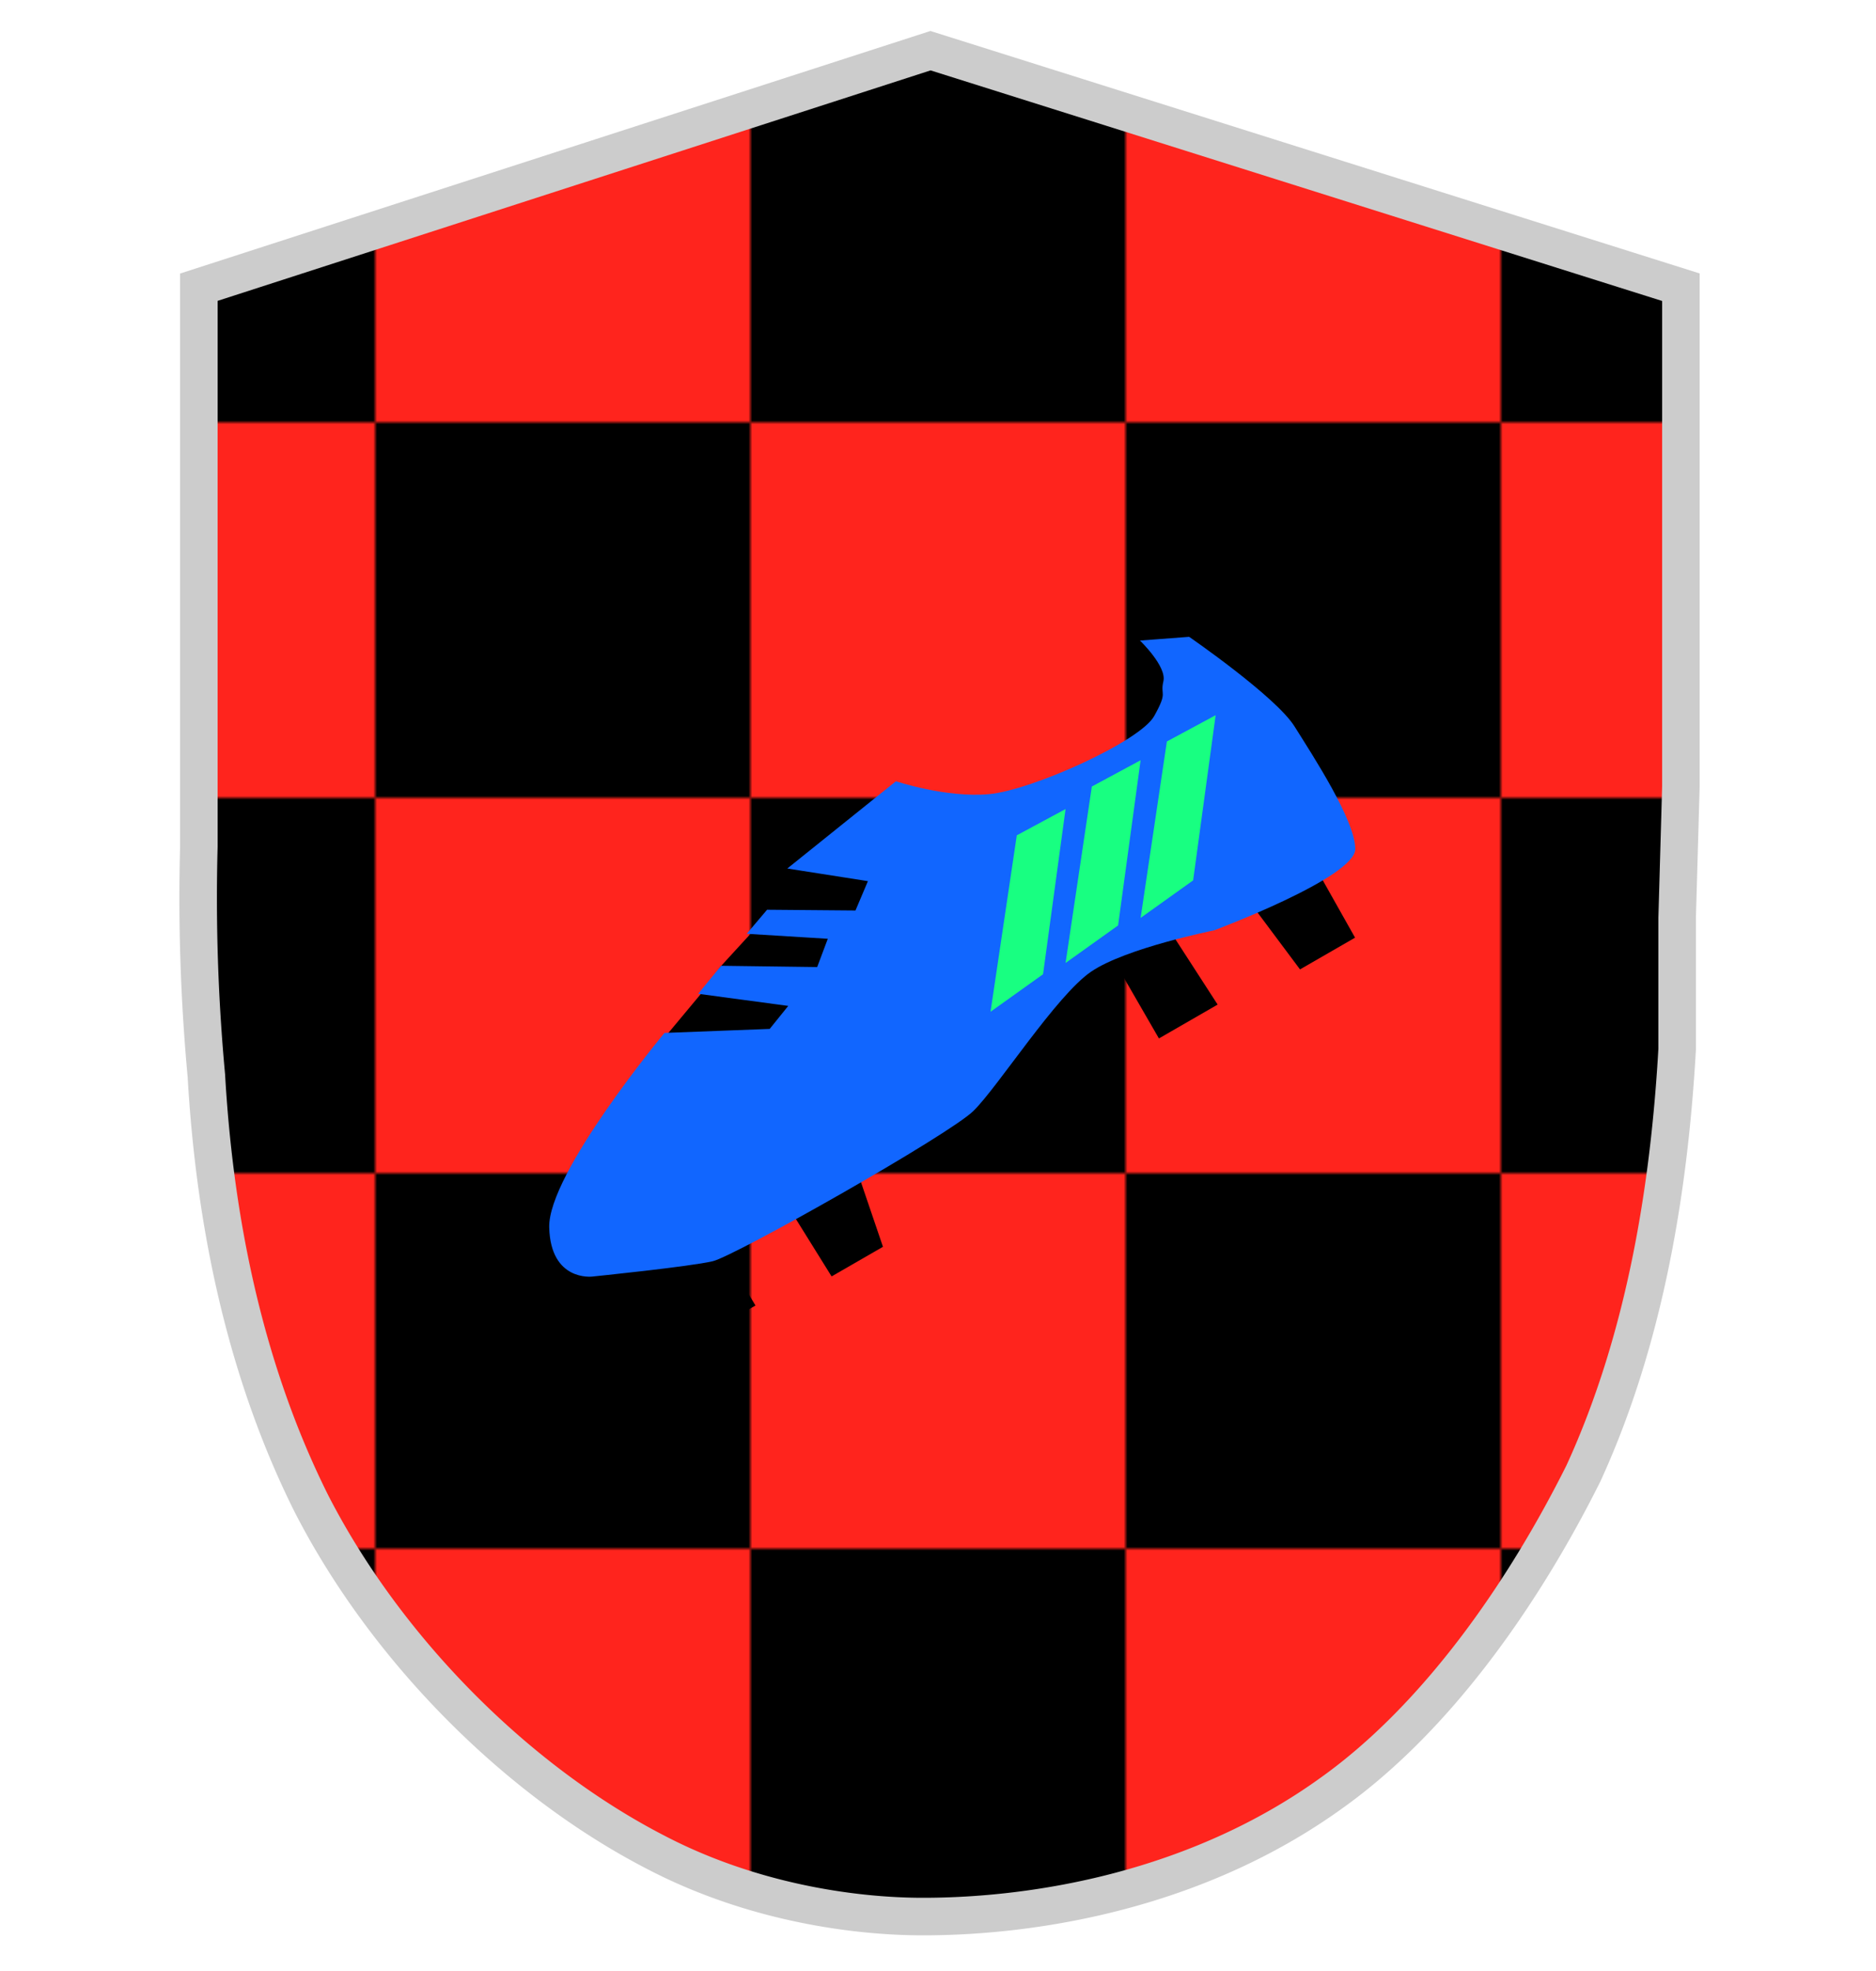 <svg width="500px" height="525px" viewBox="0 0 500 500" xmlns="http://www.w3.org/2000/svg" preserveAspectRatio="xMidYMid meet">
    <defs>
      <clipPath id="formato">
        <path d="M447 232v35c-2 35-8 76-25 113-16 32-39 65-67 85-36 26-79 33-109 33-19 0-46-4-71-17-37-19-72-54-92-93-19-38-26-79-28-114a512 512 0 0 1-2-61V64L248 1l200 63v133l-1 35z"/>
      </clipPath>
    </defs>

    <g id="fundo" fill="#000000" x="0">
      <path d="M447 232v35c-2 35-8 76-25 113-16 32-39 65-67 85-36 26-79 33-109 33-19 0-46-4-71-17-37-19-72-54-92-93-19-38-26-79-28-114a512 512 0 0 1-2-61V64L248 1l200 63v133l-1 35z"/>
    </g>

    <g id="estampa1" fill="#ff241d" x="0" clip-path="url(#formato)"><defs><pattern id="Pattern" x="0" y="0" width="200" height="200" patternUnits="userSpaceOnUse"><rect x="100" y="0" width="100" height="100"/><rect x="0" y="100" width="100" height="100"/></pattern></defs><rect fill="url(#Pattern)" x="0" y="0" width="500" height="500" clip-path="url(#corte-formato)" /></g>

    <g id="borda" fill="none" stroke="#cccccc" stroke-width="10" x="0">
      <path d="M447 232v35c-2 35-8 76-25 113-16 32-39 65-67 85-36 26-79 33-109 33-19 0-46-4-71-17-37-19-72-54-92-93-19-38-26-79-28-114a512 512 0 0 1-2-61V64L248 1l200 63v133l-1 35z"/>
    </g>

    
<g id="adorno" transform="scale(2) translate(64, 65)" data-nome="chuteira colorido">
    <g clip-path="url(#clip0_993_11246)">
        <path d="M29.5 61L24.5 67L40 67.5L54.5 46L49.5 43.5L41.5 44.5L38 50L37.5 51.5L32 57.5L29.5 61Z" fill="black"/>
        <path d="M92.5 53.629L84 55.897L90.44 67.051L98.264 62.542L92.5 53.629Z" fill="black"/>
        <path d="M112 45.5L103 49.5L109.243 57.856L116.579 53.629L112 45.5Z" fill="black"/>
        <path d="M50.5 85.5L42 91L46.82 98.745L53.666 94.8L50.5 85.5Z" fill="black"/>
        <path d="M32 94.8L23 97.5L28.608 107.271L36.677 102.621L32 94.8Z" fill="black"/>
        <path d="M67.784 34.516C62.068 35.033 55.395 32.798 55.395 32.798L40.92 44.419L51.661 46.102L50.004 50.01L38.222 49.91L35.508 53.114L46.313 53.777L44.9 57.543L32.1 57.374L29.04 61.106L41.042 62.718L38.573 65.781L24.551 66.316C24.551 66.316 9 85.001 9.19 92.225C9.379 99.448 14.914 98.767 14.914 98.767C14.914 98.767 28.006 97.435 30.995 96.718C33.983 96 62.431 79.922 65.716 76.711C69 73.5 76.769 61.315 81.406 58.157C86.043 55 97.78 52.659 97.78 52.659C97.78 52.659 116.634 45.621 116.608 41.81C116.581 38 111.008 29.472 108.504 25.486C106 21.5 94.469 13.564 94.469 13.564L87.915 14.06C87.915 14.06 91.5 17.5 91.037 19.478C90.574 21.456 91.696 20.747 89.806 24.123C87.915 27.5 73.5 34 67.784 34.516Z" fill="#1166FF"/>
        <path fill-rule="evenodd" clip-rule="evenodd" d="M88 51L91.5 27.5L98 24L95 46L88 51ZM81.5 33.5L78 57L85 52L88 30L81.5 33.5ZM71.5 40L68 63.5L75 58.5L78 36.5L71.5 40Z" fill="#18FF81"/>
    </g>
    <defs>
    <clipPath id="clip0_993_11246">
    <rect width="120" height="120" fill="white"/>
    </clipPath>
    </defs>
</g>

</svg>
